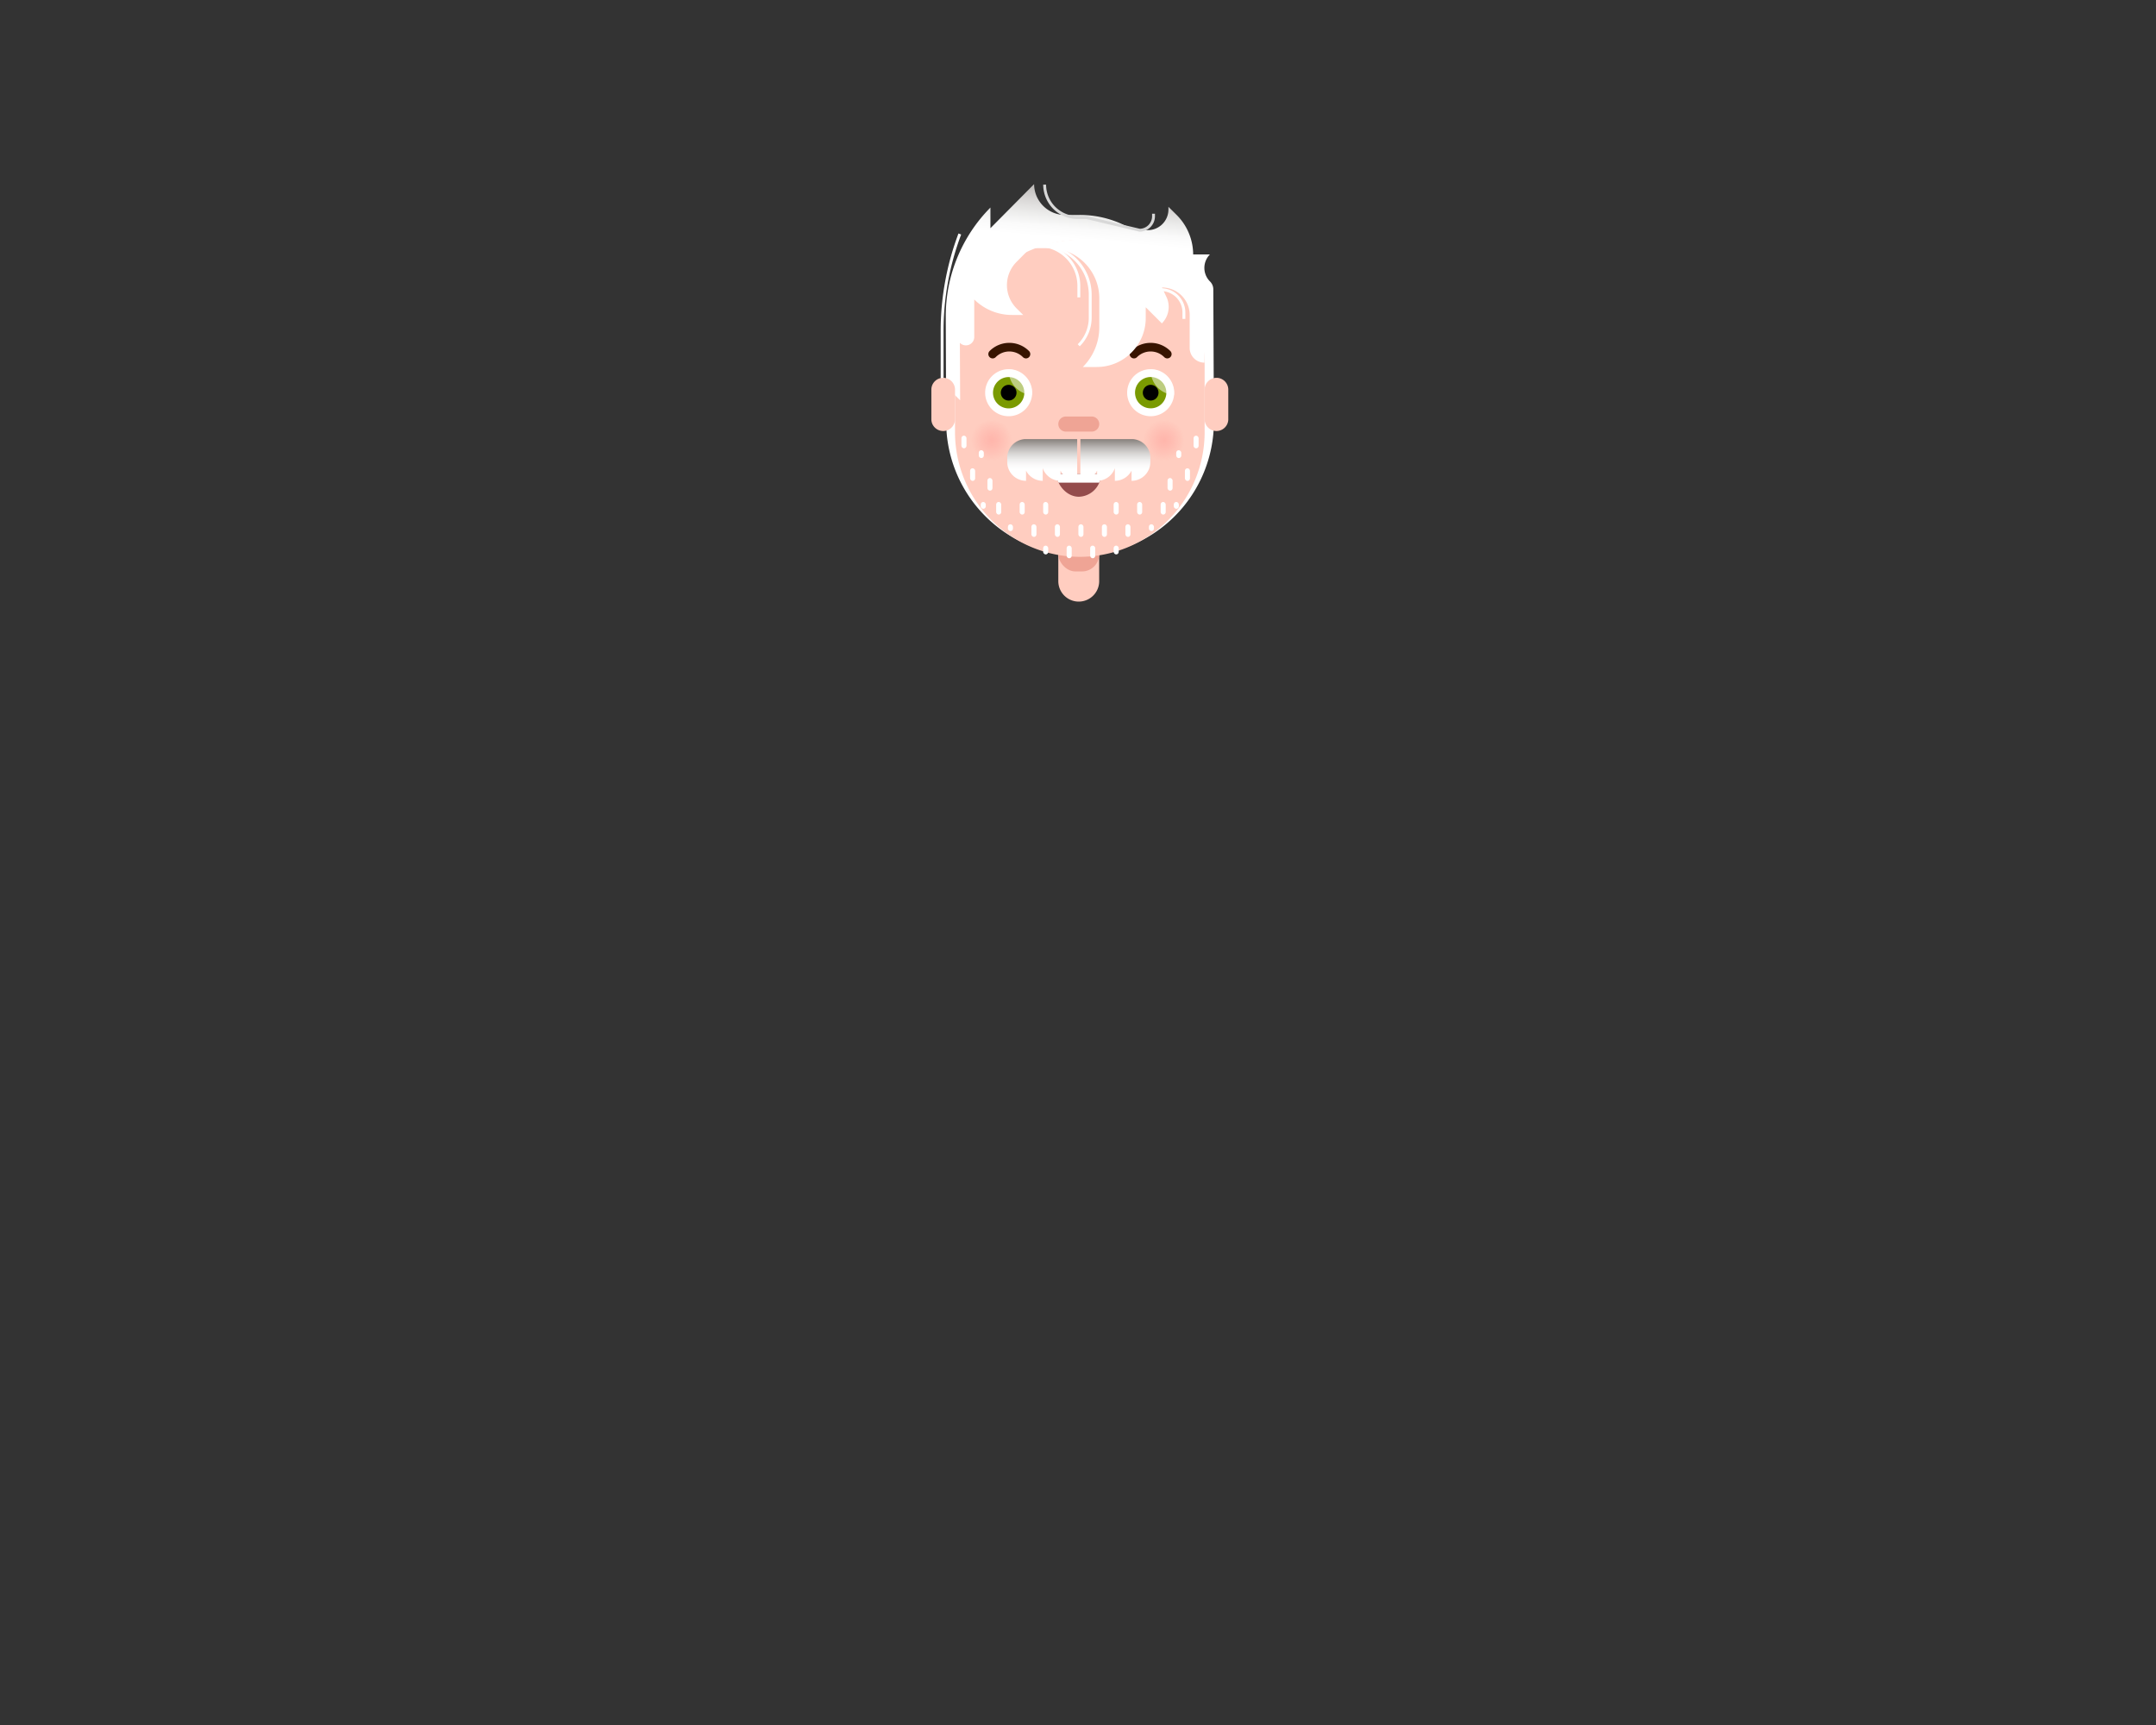 <svg id="art" xmlns="http://www.w3.org/2000/svg" xmlns:xlink="http://www.w3.org/1999/xlink" viewBox="0 0 750 600" width="750" height="600"><rect x="0" y="0" width="750" height="600" fill="#333333" stroke="none"/><defs><style>.cls-1{fill:url(#linear-gradient);}.cls-2{fill:#ffcdc0;}.cls-3{fill:#efa495;}.cls-4,.cls-6{fill:#fff;}.cls-5{fill:#7a9a01;}.cls-6{opacity:0.5;}.cls-7{opacity:0.4;}.cls-8{fill:url(#radial-gradient);}.cls-9{fill:url(#radial-gradient-2);}.cls-10{fill:#944c4c;}.cls-11,.cls-12,.cls-13{fill:none;stroke-miterlimit:10;}.cls-11{stroke:#371400;stroke-linecap:round;stroke-width:3px;}.cls-12{stroke:#fff;}.cls-13{stroke:#d8d8d8;}.cls-14{fill:url(#linear-gradient-2);}.cls-15{fill:url(#linear-gradient-3);}</style><linearGradient id="linear-gradient" x1="369.67" y1="196.27" x2="381.33" y2="69.36" gradientTransform="translate(-0.56 -1.78) rotate(-0.25)" gradientUnits="userSpaceOnUse"><stop offset="0.86" stop-color="#fff"/><stop offset="0.89" stop-color="#fafafa"/><stop offset="0.92" stop-color="#ededec"/><stop offset="0.96" stop-color="#d8d6d5"/><stop offset="1" stop-color="#bcb9b7"/></linearGradient><radialGradient id="radial-gradient" cx="344.96" cy="153.15" r="7.18" gradientUnits="userSpaceOnUse"><stop offset="0" stop-color="#ff7977" stop-opacity="0.7"/><stop offset="0.12" stop-color="#ff7977" stop-opacity="0.64"/><stop offset="0.36" stop-color="#ff7977" stop-opacity="0.5"/><stop offset="0.68" stop-color="#ff7977" stop-opacity="0.26"/><stop offset="1" stop-color="#ff7977" stop-opacity="0"/></radialGradient><radialGradient id="radial-gradient-2" cx="404.89" cy="153.15" r="7.18" xlink:href="#radial-gradient"/><linearGradient id="linear-gradient-2" x1="362.55" y1="167.26" x2="362.55" y2="152.73" gradientUnits="userSpaceOnUse"><stop offset="0.26" stop-color="#fff"/><stop offset="0.37" stop-color="#fbfafa"/><stop offset="0.51" stop-color="#ededec"/><stop offset="0.65" stop-color="#d8d6d5"/><stop offset="0.8" stop-color="#bab6b4"/><stop offset="0.95" stop-color="#938e8a"/><stop offset="1" stop-color="#857f7b"/></linearGradient><linearGradient id="linear-gradient-3" x1="-1181.06" y1="167.26" x2="-1181.06" y2="152.73" gradientTransform="matrix(-1, 0, 0, 1, -793.09, 0)" xlink:href="#linear-gradient-2"/></defs><path class="cls-1" d="M399.31,80.05h0a7.19,7.19,0,0,0,7.15-7.21v-.9l2.83,2.8a19.49,19.49,0,0,1,5.77,13.76h0l5.83,0h0a6.65,6.65,0,0,0,.05,9.42h0a3.87,3.87,0,0,1,1.13,2.71l.2,45.83A46.56,46.56,0,0,1,375.9,193.2h0a46.56,46.56,0,0,1-46.76-46.35L329,110.19a53.63,53.63,0,0,1,15.54-38h0l0,7.18,15.19-15.33h0a10.78,10.78,0,0,0,10.82,10.73l5.06,0a34.91,34.91,0,0,1,15.14,3.38h0A19.74,19.74,0,0,0,399.31,80.05Z"/><path class="cls-2" d="M375.26,175.57a7.11,7.11,0,0,1,7.11,7.11v19.46a7.11,7.11,0,0,1-14.22,0V182.68A7.12,7.12,0,0,1,375.26,175.57Z"/><rect class="cls-3" x="368.15" y="165.09" width="14.22" height="33.68" rx="5.99"/><path class="cls-2" d="M375.64,83.51a43.42,43.42,0,0,1,43.41,43.41v24a43.42,43.42,0,0,1-86.83,0v-24A43.42,43.42,0,0,1,375.64,83.51Z"/><path class="cls-2" d="M423.17,131.41a4.12,4.12,0,0,1,4.11,4.12V146a4.12,4.12,0,0,1-8.23,0V135.53A4.12,4.12,0,0,1,423.17,131.41Z"/><path class="cls-3" d="M370.77,144.88h9a2.62,2.62,0,0,1,0,5.24h-9a2.62,2.62,0,0,1,0-5.24Z"/><path class="cls-4" d="M350.88,144.77a8.18,8.18,0,1,0-8.18-8.17A8.17,8.17,0,0,0,350.88,144.77Z"/><circle class="cls-5" cx="350.88" cy="136.6" r="5.45"/><path d="M350.88,139.32a2.73,2.73,0,1,0-2.73-2.72A2.72,2.72,0,0,0,350.88,139.32Z"/><path class="cls-6" d="M350.89,128.42a8.53,8.53,0,0,1,8.17,8.56c0,.13,0,.26,0,.39a8.53,8.53,0,0,1-8.17-8.56c0-.12,0-.23,0-.35Z"/><path class="cls-4" d="M400.28,144.77a8.18,8.18,0,1,0-8.18-8.17A8.17,8.17,0,0,0,400.28,144.77Z"/><circle class="cls-5" cx="400.28" cy="136.6" r="5.45" transform="translate(-16.71 65.88) rotate(-9.22)"/><path d="M400.28,139.32a2.73,2.73,0,1,0-2.73-2.72A2.73,2.73,0,0,0,400.28,139.32Z"/><g class="cls-7"><circle class="cls-8" cx="344.96" cy="153.15" r="7.18"/></g><g class="cls-7"><circle class="cls-9" cx="404.89" cy="153.15" r="7.18"/></g><path class="cls-6" d="M400.29,128.42a8.53,8.53,0,0,1,8.17,8.56c0,.13,0,.26,0,.39a8.53,8.53,0,0,1-8.17-8.56c0-.12,0-.23,0-.35Z"/><path class="cls-10" d="M375.3,172.78a7.91,7.91,0,0,0,7.62-6.83c.19-1.1.07-1.1-.89-1.1H368.45c-.75,0-1.09,0-.85,1.11C368.38,169.57,371.58,172.78,375.3,172.78Z"/><path class="cls-4" d="M367.6,166a8.37,8.37,0,0,0,.65,1.88h14.11a9.17,9.17,0,0,0,.56-1.89c.19-1.1.07-1.1-.89-1.1H368.45C367.7,164.85,367.36,164.85,367.6,166Z"/><path class="cls-11" d="M406.06,123.16a8.18,8.18,0,0,0-11.59,0"/><path class="cls-11" d="M356.9,123.16a8.18,8.18,0,0,0-11.59,0"/><path class="cls-12" d="M333.89,81.39h0a95.36,95.36,0,0,0-6.16,33.71v18.25"/><path class="cls-13" d="M363.4,64.21h0a11.45,11.45,0,0,0,11.45,11.45h3.08l18.5,4.41h0a4.85,4.85,0,0,0,4.84-4.85v-.88"/><path class="cls-4" d="M358.37,86.31l-4.78,4.82a11.44,11.44,0,0,0-3.31,8.09h0a11.44,11.44,0,0,0,3.38,8.07l2.28,2.26h-3.85a18.61,18.61,0,0,1-13.18-5.39h0l0,13a2.91,2.91,0,0,1-5,2.08h0l.09,20-4.71-4.68-.08-17.75a29.64,29.64,0,0,1,22.57-28.92Z"/><path class="cls-4" d="M404.22,100a9.59,9.59,0,0,1,6.79,2.78h0a9.56,9.56,0,0,1,2.84,6.76l0,11.5a5.12,5.12,0,0,0,5.14,5.1h0L419,108.84a22.68,22.68,0,0,0-17-21.88l-6.34-1.63a67.68,67.68,0,0,0-37.22,1h6.53a17.44,17.44,0,0,1,17.44,17.44v10.06a19.54,19.54,0,0,1-5.73,13.82h4.88a16.92,16.92,0,0,0,12-5h0a16.88,16.88,0,0,0,5-12v-3.78l5.61,5.61h0a8.12,8.12,0,0,0,1.75-8.87Z"/><path class="cls-14" d="M356.92,152.73h-.36v0a6.53,6.53,0,0,0-6.18,6.52v1.45a6.54,6.54,0,0,0,6.54,6.54h0v-3.55a6.55,6.55,0,0,0,5.81,3.55v-4.41a6.54,6.54,0,0,0,6.18,4.41v-3.55a6.54,6.54,0,0,0,5.81,3.55V152.73Z"/><path class="cls-15" d="M393.6,152.73H394v0a6.52,6.52,0,0,1,6.17,6.52v1.45a6.54,6.54,0,0,1-6.54,6.54h0v-3.55a6.53,6.53,0,0,1-5.81,3.55v-4.41a6.52,6.52,0,0,1-6.17,4.41v-3.55a6.56,6.56,0,0,1-5.82,3.55V152.73Z"/><path class="cls-12" d="M361.2,85.35h0a14.09,14.09,0,0,1,14.09,14.09v4"/><path class="cls-12" d="M403.91,100.76h0a7.93,7.93,0,0,1,7.93,7.93v2.23"/><path class="cls-12" d="M362.08,85.35h0a17.18,17.18,0,0,1,17.17,17.18v8a13.52,13.52,0,0,1-4,9.57h0"/><rect class="cls-4" x="346.53" y="174.59" width="1.76" height="4.4" rx="0.88"/><rect class="cls-4" x="341.16" y="174.59" width="1.76" height="2.39" rx="0.88"/><rect class="cls-4" x="354.7" y="174.59" width="1.76" height="4.4" rx="0.88"/><rect class="cls-4" x="343.49" y="166.27" width="1.76" height="4.4" rx="0.88"/><rect class="cls-4" x="337.46" y="162.87" width="1.76" height="4.4" rx="0.88"/><rect class="cls-4" x="340.48" y="156.59" width="1.76" height="2.74" rx="0.88"/><rect class="cls-4" x="334.45" y="151.53" width="1.76" height="4.4" rx="0.88"/><rect class="cls-4" x="406.15" y="166.27" width="1.76" height="4.4" rx="0.88" transform="translate(814.06 336.94) rotate(-180)"/><rect class="cls-4" x="412.18" y="162.87" width="1.76" height="4.4" rx="0.88" transform="translate(826.13 330.15) rotate(180)"/><rect class="cls-4" x="409.17" y="156.59" width="1.76" height="2.74" rx="0.88" transform="translate(820.1 315.93) rotate(180)"/><rect class="cls-4" x="415.2" y="151.53" width="1.76" height="4.4" rx="0.88" transform="translate(832.16 307.47) rotate(180)"/><rect class="cls-4" x="362.88" y="174.59" width="1.76" height="4.4" rx="0.88"/><rect class="cls-4" x="371.05" y="189.78" width="1.76" height="4.4" rx="0.88"/><rect class="cls-4" x="379.23" y="189.78" width="1.76" height="4.4" rx="0.88"/><rect class="cls-4" x="387.4" y="174.59" width="1.76" height="4.4" rx="0.88"/><rect class="cls-4" x="362.88" y="189.78" width="1.76" height="3.06" rx="0.88"/><rect class="cls-4" x="387.4" y="189.78" width="1.76" height="3.06" rx="0.88"/><rect class="cls-4" x="395.57" y="174.59" width="1.76" height="4.4" rx="0.88"/><rect class="cls-4" x="403.75" y="174.59" width="1.76" height="4.4" rx="0.88"/><rect class="cls-4" x="408.32" y="174.59" width="1.76" height="2.39" rx="0.88"/><rect class="cls-4" x="350.62" y="182.35" width="1.76" height="2.39" rx="0.88"/><rect class="cls-4" x="358.79" y="182.35" width="1.76" height="4.4" rx="0.88"/><rect class="cls-4" x="366.96" y="182.35" width="1.76" height="4.4" rx="0.88"/><rect class="cls-4" x="375.14" y="182.35" width="1.76" height="4.4" rx="0.88"/><rect class="cls-4" x="383.31" y="182.35" width="1.76" height="4.4" rx="0.88"/><rect class="cls-4" x="391.49" y="182.35" width="1.76" height="4.4" rx="0.88"/><rect class="cls-4" x="399.66" y="182.35" width="1.76" height="2.39" rx="0.88"/><path class="cls-2" d="M328.11,131.41a4.12,4.12,0,0,1,4.11,4.12V146a4.12,4.12,0,0,1-8.23,0V135.53A4.12,4.12,0,0,1,328.11,131.41Z"/></svg>